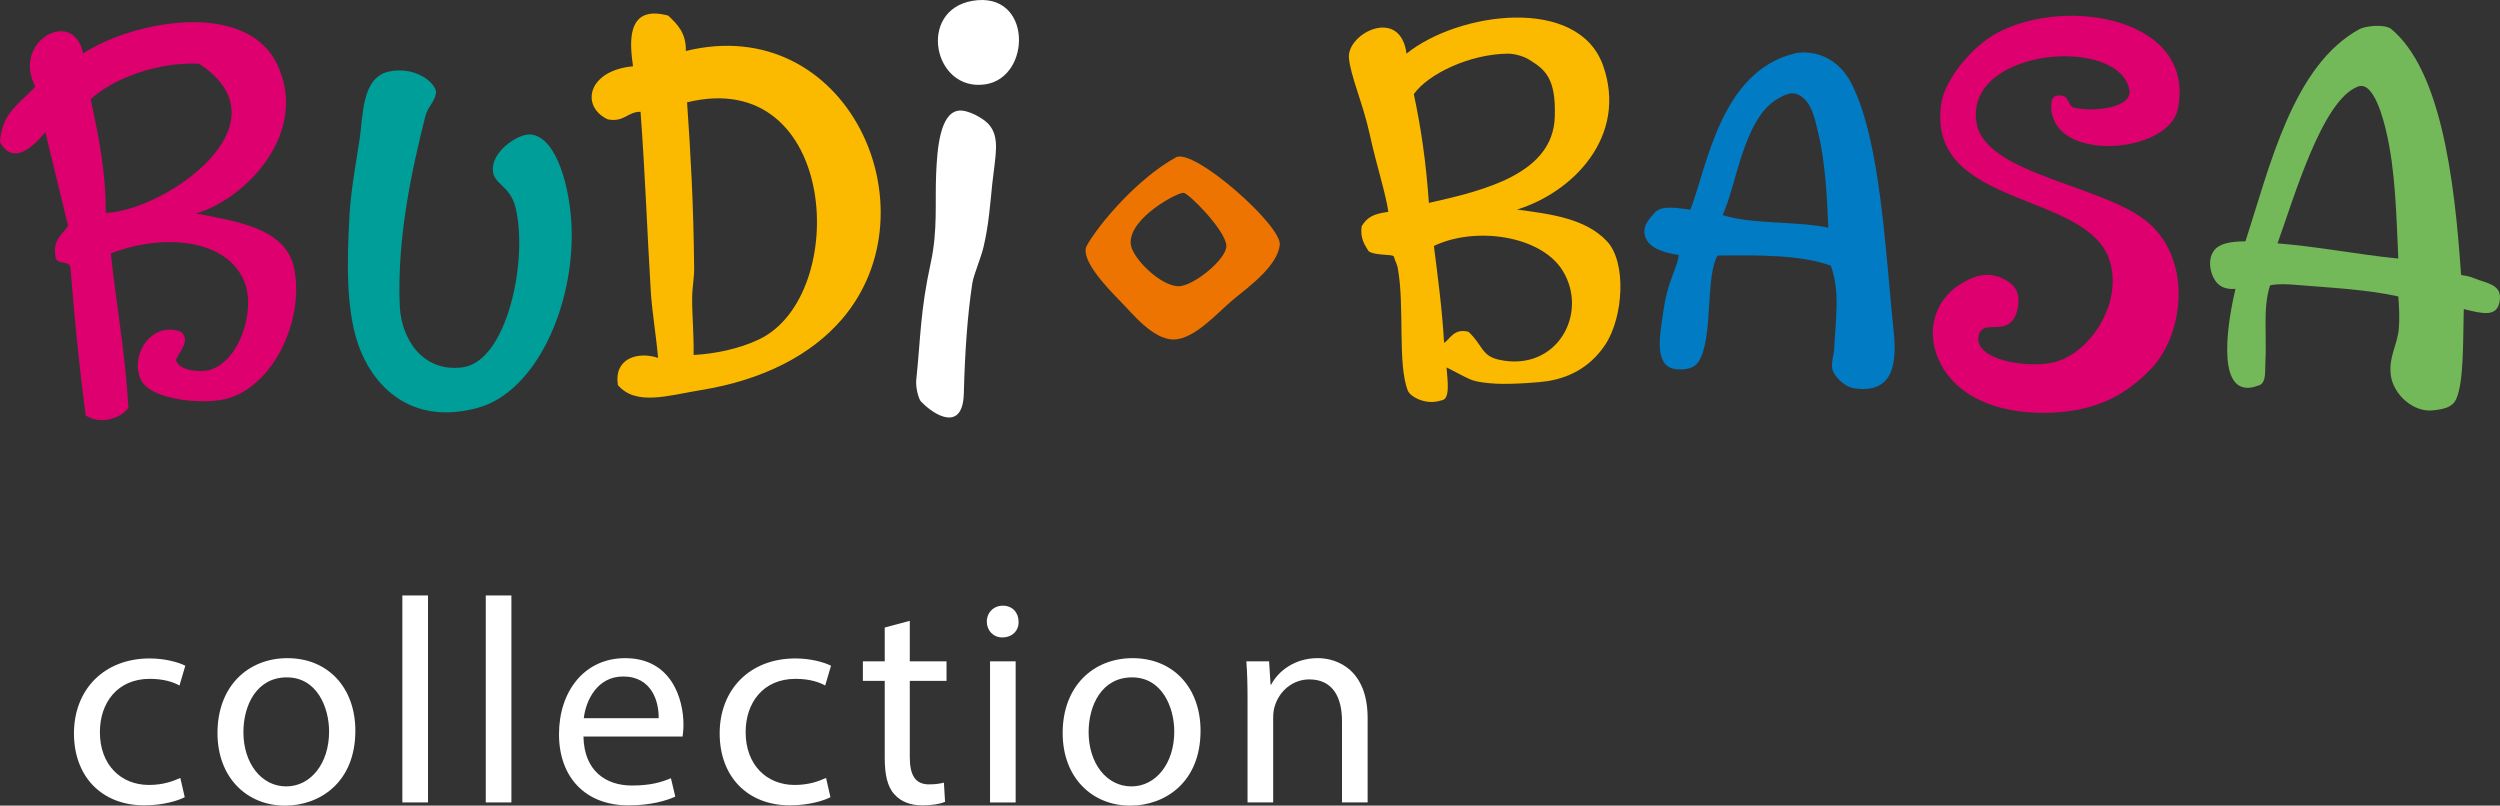 <!-- Generator: Adobe Illustrator 18.1.1, SVG Export Plug-In  -->
<svg version="1.1"
	 xmlns="http://www.w3.org/2000/svg" xmlns:xlink="http://www.w3.org/1999/xlink" xmlns:a="http://ns.adobe.com/AdobeSVGViewerExtensions/3.0/"
	 x="0px" y="0px" width="125.054px" height="40.299px" viewBox="0 0 125.054 40.299" enable-background="new 0 0 125.054 40.299"
	 xml:space="preserve">
<rect x="0" y="0" width="125.054" height="40.299" fill="#333333" stroke="none"/>
<defs>
</defs>
<g>
	<path fill-rule="evenodd" clip-rule="evenodd" fill="#FFFFFF" d="M48.635,0.043c-2.751,0.48-1.952,4.545,0.634,4.179
		C51.624,3.892,51.648-0.477,48.635,0.043z"/>
	<path fill-rule="evenodd" clip-rule="evenodd" fill="#FBBA00" d="M34.307,2.55c0.022-0.908-0.429-1.338-0.882-1.77
		c-2.168-0.584-1.907,1.46-1.761,2.536c-2.281,0.208-2.638,2.015-1.259,2.656c0.827,0.153,0.969-0.379,1.636-0.382
		c0.23,3.097,0.33,5.961,0.51,8.95c0.066,1.083,0.268,2.223,0.367,3.361c-1.052-0.344-2.219,0.05-2.011,1.359
		c0.899,1.06,2.517,0.52,4.153,0.253c3.104-0.505,5.51-1.749,7.053-3.543C46.856,10.452,42.388,0.57,34.307,2.55z M37.958,16.982
		c-0.995,0.472-2.198,0.718-3.264,0.774c0.021-0.994-0.076-1.946-0.072-2.824c0-0.526,0.104-1.017,0.1-1.516
		c-0.03-3.196-0.175-5.719-0.354-8.297C41.94,3.265,42.562,14.808,37.958,16.982z"/>
	<path fill-rule="evenodd" clip-rule="evenodd" fill="#FBBA00" d="M75.883,10.483c2.822-0.871,5.546-3.681,4.308-7.198
		c-1.234-3.51-7.213-2.705-9.835-0.604c-0.307-2.366-2.989-1.021-2.88,0.219c0.075,0.882,0.695,2.27,1.023,3.745
		c0.37,1.698,0.817,3.006,0.948,3.954c-0.816,0.096-1.073,0.317-1.328,0.701c-0.107,0.616,0.164,0.971,0.334,1.256
		c0.274,0.232,1.097,0.151,1.26,0.256c0.138,0.422,0.167,0.379,0.206,0.598c0.353,1.907-0.023,4.817,0.507,6.14
		c0.102,0.261,0.86,0.75,1.68,0.476c0.445-0.046,0.305-0.963,0.253-1.648c0.399,0.196,0.745,0.401,1.172,0.593
		c0.336,0.152,0.919,0.198,1.293,0.221c0.898,0.042,2.27-0.073,2.576-0.125c1.295-0.205,2.255-0.854,2.901-1.831
		c0.909-1.378,1.068-4.114,0.087-5.162C79.317,10.928,77.591,10.71,75.883,10.483z M70.721,4.707c0.731-1.021,2.8-2,4.697-2.023
		c0.257-0.005,0.732,0.092,1.062,0.294c0.812,0.498,1.359,0.928,1.293,2.874c-0.093,2.836-3.495,3.668-6.297,4.299
		C71.333,8.115,71.086,6.411,70.721,4.707z M75,17.999c-0.906-0.193-0.813-0.718-1.542-1.402c-0.744-0.197-0.938,0.394-1.224,0.554
		c-0.086-1.603-0.317-3.349-0.508-4.847c2.071-0.998,5.343-0.52,6.43,1.218C79.495,15.665,77.884,18.615,75,17.999z"/>
	<path fill-rule="evenodd" clip-rule="evenodd" fill="#DE006E" d="M102.629,5.055c-0.058,0.379-0.012,0.618,0.095,0.902
		c0.803,2.118,5.781,1.576,6.211-0.494c0.939-4.536-5.558-5.699-9.068-3.798c-1.209,0.657-2.594,2.3-2.768,3.546
		c-0.723,5.238,7.363,4.312,8.436,7.848c0.649,2.127-0.983,4.601-2.769,5.058c-1.276,0.333-4.15-0.097-3.779-1.387
		c0.234-0.648,0.966-0.155,1.53-0.55c0.302-0.224,0.429-0.669,0.449-1.058c0.024-0.445-0.129-0.789-0.518-1.04
		c-0.886-0.571-1.656-0.342-2.469,0.188c-1.229,0.806-1.718,2.401-0.88,3.976c0.788,1.481,2.613,2.422,5.164,2.407
		c2.747-0.019,4.201-1.057,5.285-2.151c1.595-1.602,2.139-5.145,0.138-7.159c-2.079-2.097-8.432-2.509-8.826-5.247
		c-0.536-3.747,7.292-4.329,7.667-1.522c0.023,0.836-1.794,1.035-2.774,0.812c-0.289-0.067-0.263-0.489-0.525-0.576
		C103.109,4.766,102.703,4.697,102.629,5.055z"/>
	<path fill-rule="evenodd" clip-rule="evenodd" fill="#DE006E" d="M9.808,10.682c2.564-0.774,5.658-4.087,4.063-7.449
		c-1.536-3.251-7.167-2.216-9.714-0.557C3.7,0.343,0.566,2.056,1.766,4.328C1.055,5.13,0.059,5.646,0,7.108
		c0.748,1.368,1.957-0.134,2.269-0.504c0.368,1.572,0.764,3.113,1.137,4.682c-0.267,0.454-0.77,0.669-0.634,1.517
		c-0.025,0.494,0.761,0.165,0.756,0.632c0.196,2.506,0.442,4.958,0.758,7.345c0.717,0.467,1.739,0.178,2.138-0.381
		c-0.155-2.713-0.602-5.132-0.881-7.72c2.293-0.921,5.71-0.898,6.675,1.392c0.591,1.398-0.215,4.058-1.798,4.454
		c-0.393,0.098-1.506,0.025-1.618-0.526c0.198-0.47,0.727-0.924,0.268-1.397c-1.486-0.58-2.611,1.178-2.015,2.405
		c0.432,0.886,2.542,1.199,3.902,1.014c2.59-0.355,4.324-3.948,3.747-6.638C14.274,11.385,11.753,11.06,9.808,10.682z M5.292,10.654
		c0.005-2.155-0.383-3.923-0.756-5.697c1.218-1.094,3.431-1.863,5.415-1.771C14.551,6.17,8.292,10.518,5.292,10.654z"/>
	<path fill-rule="evenodd" clip-rule="evenodd" fill="#74B959" d="M123.105,13.74c-0.33-4.942-1.047-10.286-3.516-12.308
		c-0.419-0.253-1.314-0.108-1.553,0.02c-3.339,1.8-4.498,6.883-5.714,10.619c-0.82,0.008-1.342,0.123-1.597,0.496
		c-0.277,0.406-0.198,1.007,0.051,1.417c0.188,0.318,0.506,0.509,1.047,0.466c-0.321,1.336-1.028,5.122,0.724,4.943
		c0.144-0.013,0.356-0.082,0.496-0.134c0.323-0.167,0.25-0.697,0.274-1.089c0.081-1.386-0.137-2.782,0.238-3.898
		c0.433-0.088,0.865-0.056,1.269-0.024c1.758,0.146,3.61,0.234,5.145,0.581c0.037,0.571,0.073,1.084,0.022,1.631
		c-0.08,0.83-0.509,1.38-0.4,2.295c0.12,0.979,1.135,1.897,2.138,1.77c0.499-0.061,0.931-0.134,1.131-0.557
		c0.392-0.84,0.342-2.977,0.381-4.507c0.985,0.243,1.648,0.398,1.792-0.364c0.136-0.733-0.397-0.882-0.961-1.064
		c-0.222-0.071-0.452-0.185-0.692-0.231C123.246,13.776,123.189,13.787,123.105,13.74z M113.925,12.173
		c0.824-2.271,2.23-7.183,4.028-7.845c0.796-0.297,1.285,1.712,1.415,2.267c0.462,1.987,0.501,4.194,0.599,6.339
		C117.904,12.729,116.022,12.341,113.925,12.173z"/>
	<path fill-rule="evenodd" clip-rule="evenodd" fill="#007BC4" d="M89.822,2.662c-3.763,0.868-4.429,5.689-5.267,7.826
		c-0.737-0.092-1.438-0.229-1.781,0.149c-0.268,0.297-0.523,0.586-0.52,0.925c0.006,0.549,0.42,1.005,1.724,1.19
		c-0.063,0.564-0.452,1.166-0.673,2.224c-0.054,0.252-0.124,0.728-0.168,1.035c-0.214,1.398-0.246,2.553,1.015,2.466
		c0.366-0.024,0.649-0.114,0.834-0.422c0.722-1.201,0.307-4.171,0.928-5.273c2.077-0.021,4.155-0.042,5.666,0.507
		c0.479,1.312,0.238,2.656,0.168,4.167c-0.019,0.393-0.245,0.865,0.012,1.251c0.175,0.272,0.559,0.649,0.964,0.713
		c2.04,0.317,2.158-1.345,2-2.838c-0.42-4.073-0.658-9.501-2.088-12.359C91.771,2.491,90.211,2.576,89.822,2.662z M86.167,10.759
		c0.688-1.434,1.038-4.847,2.766-5.824c0.357-0.201,0.719-0.404,1.134-0.137c0.558,0.354,0.707,1.122,0.885,1.853
		c0.338,1.407,0.434,3.058,0.504,4.738C89.822,11.048,87.667,11.234,86.167,10.759z"/>
	<path fill-rule="evenodd" clip-rule="evenodd" fill="#009E99" d="M26.578,6.727c-0.566-0.083-1.887,0.744-1.926,1.689
		c-0.032,0.831,0.855,0.794,1.141,1.983c0.634,2.649-0.438,7.675-2.644,7.974c-2.047,0.276-3.079-1.481-3.151-3.042
		c-0.152-3.419,0.611-6.856,1.269-9.482c0.139-0.564,0.493-0.725,0.547-1.255c-0.087-0.549-1.138-1.293-2.383-1.009
		c-1.345,0.312-1.265,2.207-1.445,3.401c-0.166,1.079-0.436,2.533-0.504,3.793c-0.126,2.311-0.206,4.937,0.569,6.803
		c0.791,1.892,2.646,3.693,5.85,2.817c2.911-0.791,4.862-5.135,4.687-9.124C28.509,9.468,27.886,6.912,26.578,6.727z"/>
	<path fill-rule="evenodd" clip-rule="evenodd" fill="#FFFFFF" d="M47.933,5.538c-0.912,0.138-1.053,1.889-1.106,3.173
		c-0.06,1.458,0.084,2.795-0.267,4.425c-0.532,2.445-0.503,3.723-0.725,5.841c-0.047,0.429,0.124,0.99,0.229,1.1
		c0.702,0.747,2.104,1.525,2.148-0.404c0.056-2.149,0.187-3.932,0.422-5.488c0.059-0.418,0.433-1.273,0.565-1.836
		c0.268-1.147,0.327-2.132,0.437-3.17c0.155-1.42,0.403-2.312-0.187-2.97C49.186,5.913,48.391,5.463,47.933,5.538z"/>
	<path fill-rule="evenodd" clip-rule="evenodd" fill="#EE7402" d="M58.827,7.87c-1.915,1.043-3.86,3.339-4.461,4.411
		c-0.368,0.66,0.963,2.064,1.688,2.802c0.567,0.572,1.609,1.899,2.643,1.899c1.071,0,2.268-1.413,3.025-2.025
		c0.829-0.673,2.186-1.681,2.295-2.713C64.118,11.277,59.712,7.388,58.827,7.87z M58.975,14.318
		c-0.891,0.026-2.379-1.422-2.417-2.145c-0.062-1.289,2.35-2.554,2.646-2.528c0.251,0.013,2.121,1.894,2.141,2.654
		C61.358,12.963,59.718,14.296,58.975,14.318z"/>
</g>
<g>
	<path fill="#FFFFFF" d="M9.241,39.877c-0.336,0.175-1.08,0.407-2.028,0.407c-2.129,0-3.513-1.443-3.513-3.6
		c0-2.173,1.487-3.748,3.791-3.748c0.758,0,1.428,0.189,1.778,0.364l-0.291,0.991c-0.307-0.174-0.788-0.334-1.488-0.334
		c-1.618,0-2.493,1.196-2.493,2.667c0,1.633,1.049,2.64,2.449,2.64c0.729,0,1.21-0.19,1.574-0.35L9.241,39.877z"/>
	<path fill="#FFFFFF" d="M17.775,36.553c0,2.609-1.808,3.746-3.514,3.746c-1.91,0-3.382-1.4-3.382-3.631
		c0-2.361,1.545-3.746,3.498-3.746C16.404,32.922,17.775,34.393,17.775,36.553z M12.176,36.624c0,1.545,0.889,2.713,2.143,2.713
		c1.226,0,2.143-1.152,2.143-2.742c0-1.196-0.597-2.712-2.113-2.712C12.832,33.884,12.176,35.284,12.176,36.624z"/>
	<path fill="#FFFFFF" d="M20.127,29.786h1.282v10.353h-1.282V29.786z"/>
	<path fill="#FFFFFF" d="M24.299,29.786h1.282v10.353h-1.282V29.786z"/>
	<path fill="#FFFFFF" d="M29.186,36.844c0.03,1.735,1.137,2.449,2.421,2.449c0.919,0,1.472-0.161,1.954-0.365l0.218,0.92
		c-0.452,0.205-1.225,0.437-2.347,0.437c-2.172,0-3.47-1.428-3.47-3.558c0-2.129,1.254-3.805,3.31-3.805
		c2.303,0,2.916,2.027,2.916,3.323c0,0.264-0.029,0.467-0.044,0.599H29.186z M32.948,35.925c0.015-0.817-0.336-2.086-1.778-2.086
		c-1.297,0-1.866,1.196-1.968,2.086H32.948z"/>
	<path fill="#FFFFFF" d="M41.54,39.877c-0.336,0.175-1.079,0.407-2.028,0.407c-2.128,0-3.513-1.443-3.513-3.6
		c0-2.173,1.486-3.748,3.791-3.748c0.757,0,1.428,0.189,1.779,0.364l-0.292,0.991c-0.305-0.174-0.787-0.334-1.486-0.334
		c-1.618,0-2.493,1.196-2.493,2.667c0,1.633,1.05,2.64,2.449,2.64c0.729,0,1.209-0.19,1.574-0.35L41.54,39.877z"/>
	<path fill="#FFFFFF" d="M45.509,31.056v2.026h1.838v0.976h-1.838v3.806c0,0.875,0.248,1.372,0.963,1.372
		c0.334,0,0.582-0.044,0.743-0.088l0.059,0.963c-0.247,0.103-0.641,0.174-1.138,0.174c-0.597,0-1.078-0.19-1.384-0.539
		c-0.365-0.379-0.496-1.007-0.496-1.837v-3.851h-1.093v-0.976h1.093V31.39L45.509,31.056z"/>
	<path fill="#FFFFFF" d="M50.951,31.098c0.015,0.438-0.306,0.787-0.817,0.787c-0.451,0-0.772-0.35-0.772-0.787
		c0-0.453,0.336-0.801,0.802-0.801C50.645,30.297,50.951,30.646,50.951,31.098z M49.523,40.139v-7.057h1.282v7.057H49.523z"/>
	<path fill="#FFFFFF" d="M60.053,36.553c0,2.609-1.808,3.746-3.514,3.746c-1.911,0-3.383-1.4-3.383-3.631
		c0-2.361,1.546-3.746,3.499-3.746C58.682,32.922,60.053,34.393,60.053,36.553z M54.454,36.624c0,1.545,0.889,2.713,2.142,2.713
		c1.226,0,2.143-1.152,2.143-2.742c0-1.196-0.597-2.712-2.113-2.712C55.109,33.884,54.454,35.284,54.454,36.624z"/>
	<path fill="#FFFFFF" d="M62.404,34.991c0-0.729-0.015-1.326-0.059-1.91h1.137l0.074,1.167h0.029
		c0.35-0.671,1.167-1.327,2.333-1.327c0.977,0,2.493,0.583,2.493,3.003v4.213h-1.282v-4.067c0-1.138-0.424-2.085-1.634-2.085
		c-0.846,0-1.502,0.598-1.721,1.312c-0.058,0.159-0.088,0.379-0.088,0.598v4.243h-1.282V34.991z"/>
</g>
</svg>